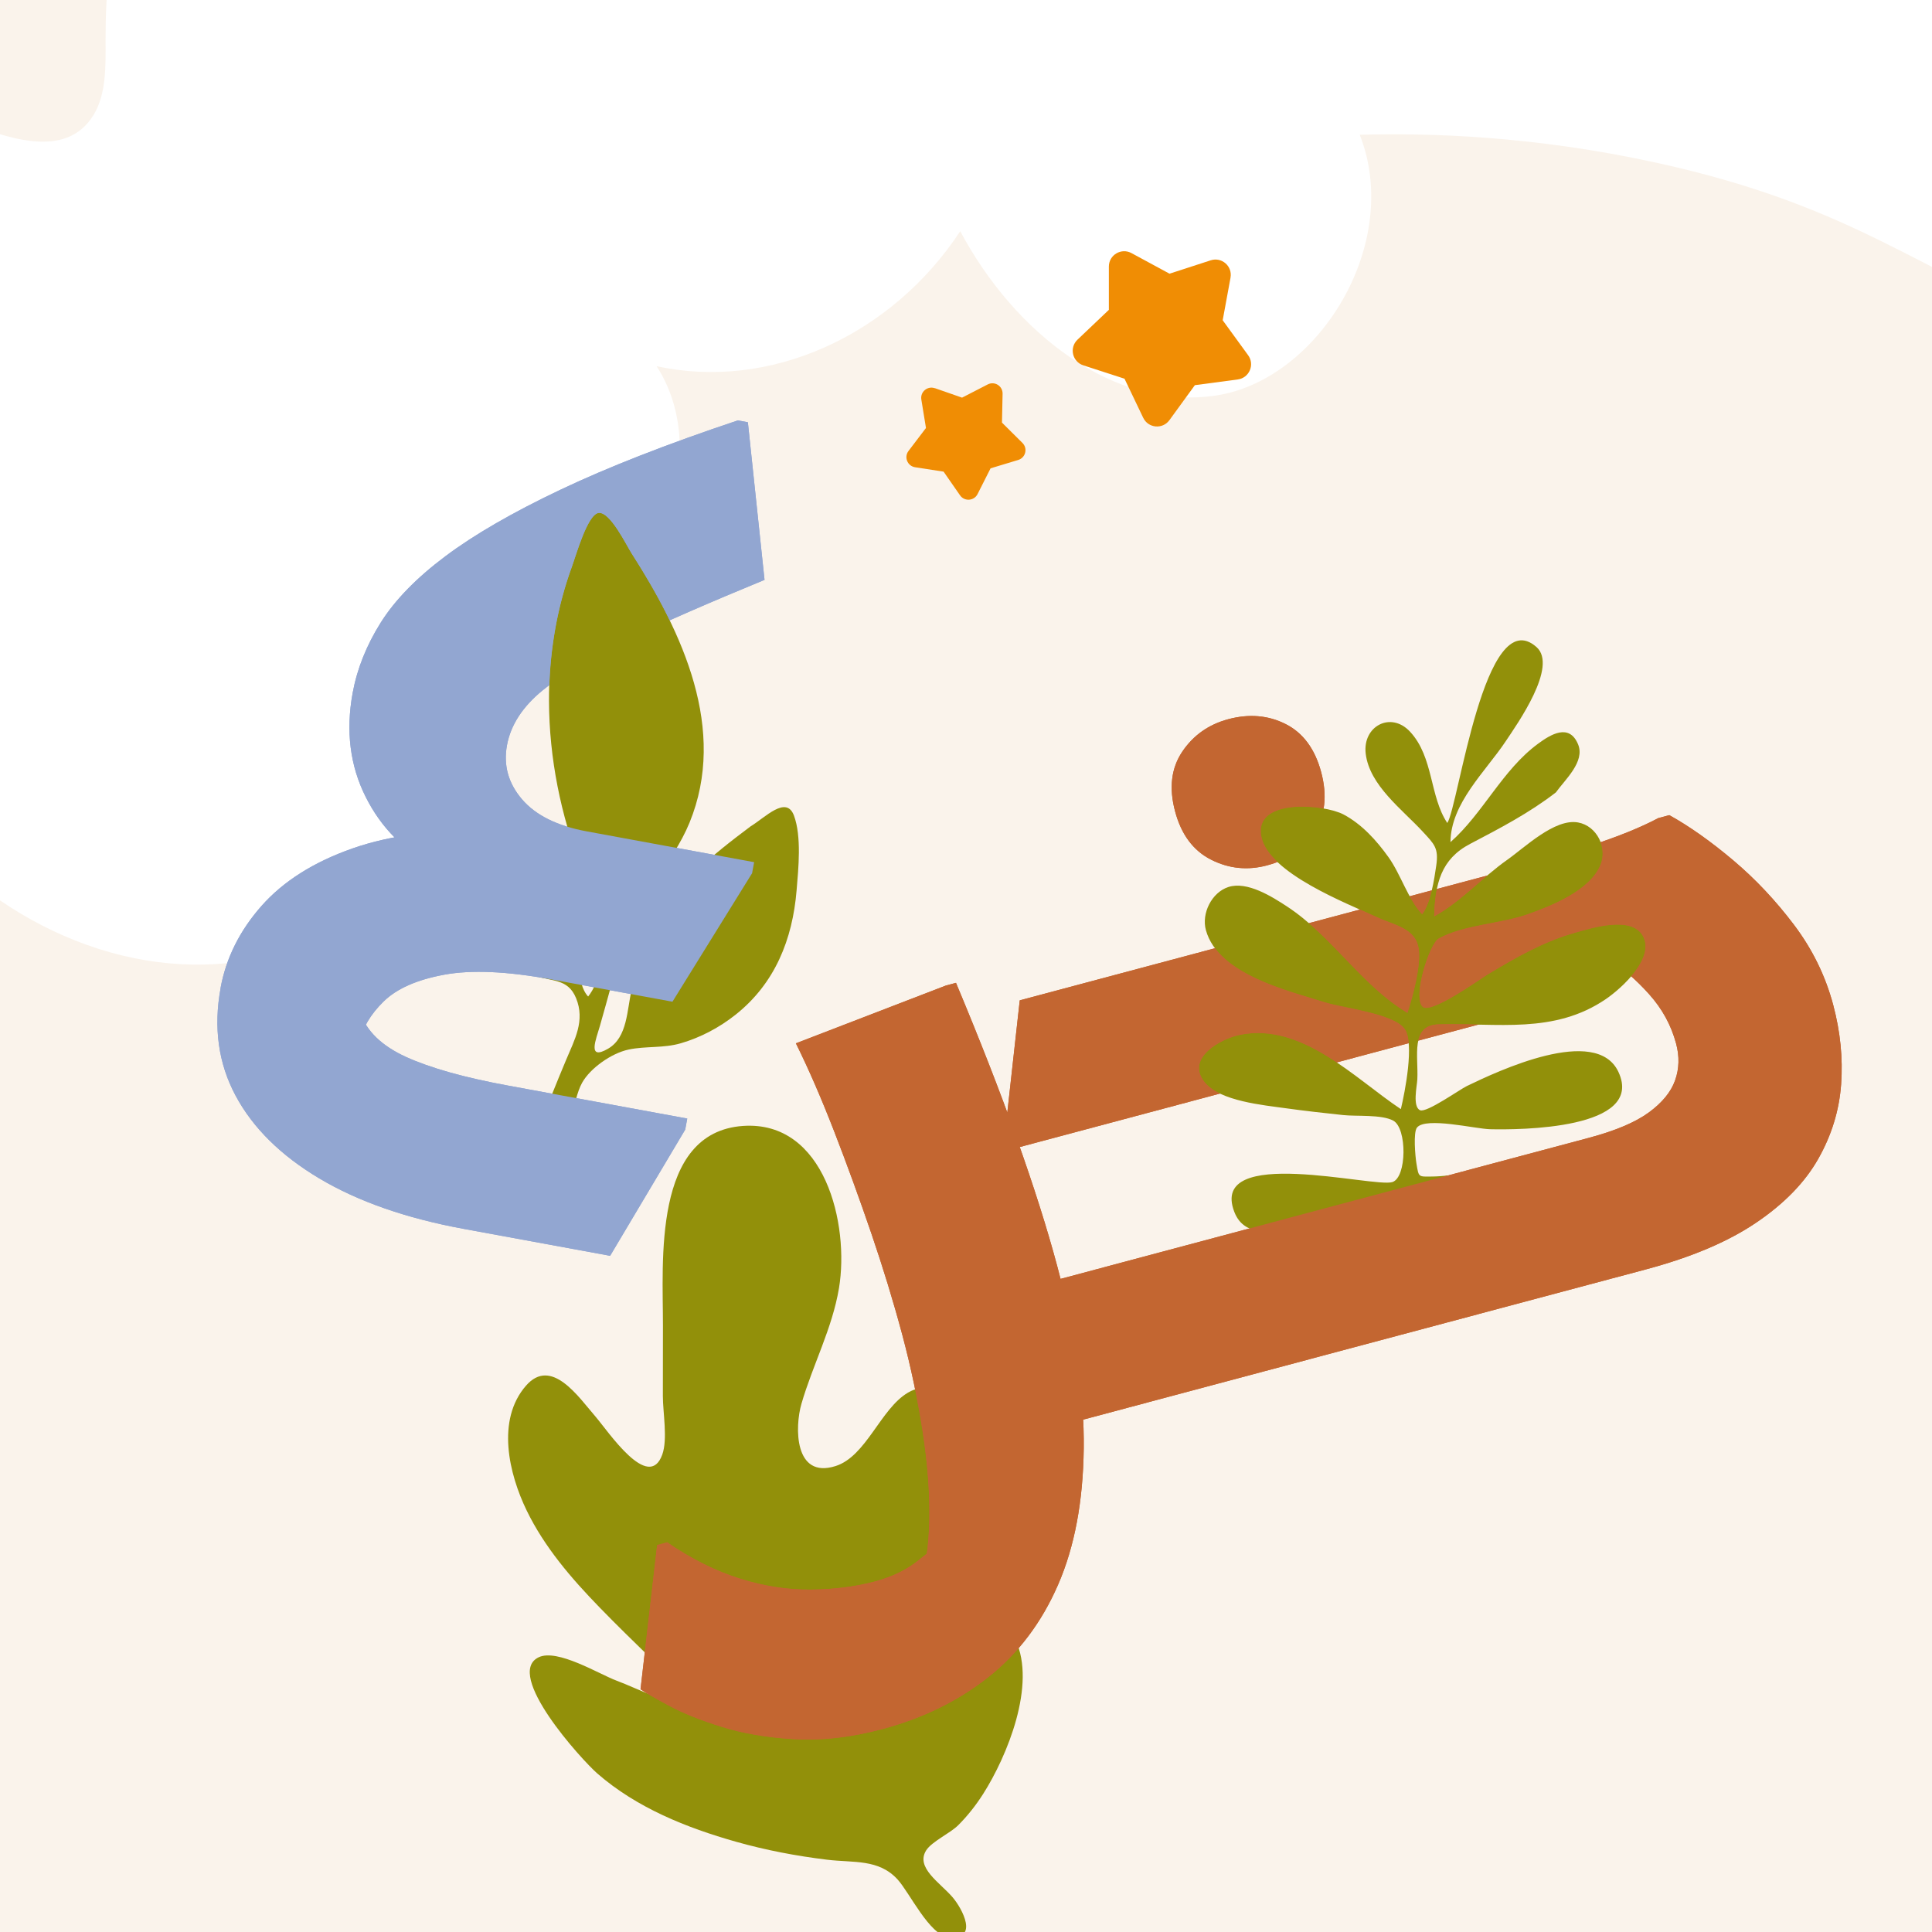 <?xml version="1.0" encoding="UTF-8"?>
<svg id="Layer_1" data-name="Layer 1" xmlns="http://www.w3.org/2000/svg" xmlns:xlink="http://www.w3.org/1999/xlink" viewBox="0 0 500 500">
  <defs>
    <style>
      .cls-1 {
        fill: #92900a;
      }

      .cls-1, .cls-2, .cls-3, .cls-4, .cls-5, .cls-6, .cls-7 {
        stroke-width: 0px;
      }

      .cls-2 {
        fill: #c36631;
      }

      .cls-3 {
        fill: #faf3eb;
      }

      .cls-4 {
        fill: none;
      }

      .cls-8 {
        clip-path: url(#clippath-1);
      }

      .cls-5 {
        fill: #92a6d1;
      }

      .cls-9 {
        clip-path: url(#clippath);
      }

      .cls-6 {
        fill: #fff;
      }

      .cls-7 {
        fill: #f08d04;
        fill-rule: evenodd;
      }
    </style>
    <clipPath id="clippath">
      <path class="cls-4" d="M54.24,106.8v220.18h145.6V106.8H54.24ZM162.81,166.46c-8.55,4.06-15.42,8.07-20.41,11.91l-.26.02c.27-10.89,2.19-21.73,5.95-31.97.93-2.54,3.93-13.24,6.79-13.68,2.99-.46,7.21,8.32,8.58,10.46,3.69,5.76,7.27,11.88,10.29,18.23-3.92,1.75-7.6,3.44-10.94,5.02Z"/>
    </clipPath>
    <clipPath id="clippath-1">
      <path class="cls-4" d="M163.76,183.3v268.91h314.86V183.3H163.76ZM343.5,209.4c-.4,2.33-1.21,4.51-2.48,6.49-2.3,3.58-5.52,6.24-9.59,7.93-2.61-2.28-4.49-4.73-5.01-7.32-1.61-8.08,9.88-8.6,17.07-7.1ZM346.67,275.79l-29.44,7.86c-2.28-.88-4.23-2.03-5.46-3.55-5.05-6.25,4.12-11.3,9.19-12.31,9.43-1.88,18.02,2.35,25.92,7.77l-.21.23ZM421.49,253.43c-.12-.11-.25-.22-.37-.33-.89.42-1.75.82-2.59,1.2-4.54,2.06-8.9,3.83-12.96,5.25-4.03,1.42-8.49,2.78-13.26,4.05l-6.09,1.63c-4.57-.07-9.21-.26-13.9-.13-3.84.11-5.08,2.34-5.45,5.29l-2.24.6c-.08-2.02-.39-3.72-1.11-4.71-2.88-4.01-15.98-5.4-20.68-6.89-8.4-2.65-23.38-6.21-29.01-14.87l23.98-6.4c9.16,7.62,16.32,17.98,26.43,23.99,1.4-4.2,3.57-12.27,2.91-16.58-.82-5.38-6.23-6.04-10.88-8.2-1.41-.66-3.24-1.45-5.3-2.37l.37-.44,13.01-3.47c1.08,2.05,2.24,3.99,3.7,5.55,1.31-1.73,2.16-4.53,2.74-7.27l1.32-.35c-.62,2.45-.87,5.18-.95,8.17,5.57-3.01,10.45-7.93,15.56-12.07l2.97-.79c7.41-1.98,14.74-4.15,21.79-6.45.8-.26,1.58-.52,2.34-.79,1.08,2.1,1.3,4.65.35,6.88-2.8,6.61-12.65,10.53-18.87,12.72-6.97,2.46-16.64,2.72-22.99,6.27-2.34,1.31-6.75,14.9-4.18,17.6,2.04,2.14,14.82-7.11,16.96-8.39,7.17-4.31,14.41-8.46,22.51-10.74,4.4-1.24,14.53-4.43,17.53.76,2.03,3.51-.49,7.84-3.67,11.3Z"/>
    </clipPath>
  </defs>
  <rect class="cls-3" width="500" height="500"/>
  <path class="cls-6" d="M522.17-84.87c-15.12,6.36-30.94,12.4-46.93,10.53-36.36-4.25-60.33-46.38-94.08-62.66-28.56-13.78-60.97-7.72-91.42-1.45-50.39,10.38-100.77,20.76-151.16,31.14-34.7,7.15-72.73,16.57-94.03,49.2C31.97-38.84,27.26-13.9,27.32,10.28c.02,6.72.24,13.99-3.1,19.46-7.27,11.92-23,5.79-34.93,1.19-39.33-15.19-88.23,6.36-104.31,50.76-7.77,21.47-5.84,46.48,2.88,67.33,9.31,22.28,26.36,39.82,47.56,43.22,7.43,1.19,15.14.84,22.22,3.75,9.91,4.07,17.1,13.85,24.87,22.08,24.32,25.73,59.69,38.18,91.39,28.06,31.71-10.12,57.57-44.55,58.36-82.76,29.57,7.43,55.91-40.56,37.66-68.61,29.01,6.39,60.64-7.66,78.59-34.92,14.05,26.38,39.84,46.56,66.29,42.5,26.45-4.06,48.22-39.26,37.1-67.46,17.92-.49,44.93.25,76.89,7.26,52.54,11.51,68.42,29,107.5,43.5l-14.13-170.5Z"/>
  <path class="cls-7" d="M241.93,100.45l7.05,2.46,6.64-3.42c1.78-.92,3.89.4,3.85,2.41l-.16,7.47,5.3,5.26c1.42,1.41.82,3.83-1.1,4.41l-7.15,2.16-3.37,6.67c-.9,1.79-3.39,1.96-4.53.32l-4.26-6.13-7.38-1.14c-1.98-.31-2.91-2.62-1.7-4.21l4.52-5.95-1.2-7.37c-.32-1.98,1.59-3.58,3.48-2.92Z"/>
  <path class="cls-1" d="M192.28,291.39c-23.44,1.65-20.68,35.18-20.71,51.67,0,6.09,0,12.17-.02,18.26,0,4.24,1.29,11.14-.16,15.14-3.54,9.78-14.07-6.16-17.31-9.89-4.33-5-11.37-15.49-17.94-7.97-7.78,8.9-4.41,22.88.15,32.29,4.63,9.55,11.61,17.63,18.95,25.18,4.27,4.4,8.66,8.67,13.05,12.95,3.7,3.6,8.73,7.12,10.85,11.9-6.25.44-13.76-3.81-19.6-5.98-4.42-1.64-15.34-8.39-20.17-6.02-8.92,4.39,11.1,26.46,15.22,30.06,10.21,8.89,23.03,14.02,35.92,17.67,7.71,2.18,15.57,3.67,23.52,4.64,6.91.84,13.38-.25,18.28,5.13,3.08,3.38,8.21,14.34,13.11,14.88,8.12.9,3.57-7.43,1.09-10.31-3.24-3.77-9.63-7.64-6.82-12.11,1.44-2.28,6.22-4.44,8.28-6.5,2.45-2.44,4.59-5.17,6.45-8.08,6.23-9.78,13.84-28.29,8.4-39.88-7.28-15.53-26.25,3.28-35.83,5.09,8.14-17.85,21.58-32.32,20.18-53.44-.42-6.31-3.28-20.88-12.18-15.66-7.11,4.17-10.79,16.5-18.76,19.01-10.7,3.38-10.57-10.11-8.81-16.14,2.93-10.07,7.97-19.49,9.71-29.91,2.74-16.49-3.63-43.44-24.85-41.98Z"/>
  <path class="cls-7" d="M318.46,71.86l-2.03,11.02,6.59,9.06c1.77,2.43.29,5.86-2.68,6.26l-11.11,1.48-6.59,9.06c-1.77,2.43-5.49,2.09-6.78-.62l-4.84-10.11-10.66-3.46c-2.86-.93-3.68-4.57-1.51-6.64l8.12-7.72v-11.2c0-3,3.21-4.92,5.85-3.49l9.85,5.33,10.66-3.46c2.86-.93,5.67,1.53,5.12,4.49Z"/>
  <g>
    <path class="cls-5" d="M57.08,255.7c1.43-7.79,4.97-14.88,10.62-21.27,5.65-6.38,13.49-11.34,23.54-14.86,10.04-3.52,22.27-5.03,36.67-4.53l-15.13,9.3c-8.04-3.98-14.09-10.01-18.14-18.1-4.06-8.08-5.18-17.06-3.37-26.93,1.15-6.23,3.56-12.27,7.23-18.13,3.67-5.85,9.25-11.59,16.72-17.19,7.47-5.61,17.39-11.34,29.74-17.21,12.35-5.87,27.68-11.86,45.99-17.98l2.6.48,4.31,40.79c-14.13,5.81-25.96,10.97-35.46,15.49-9.51,4.52-16.85,8.89-22.01,13.13-5.17,4.24-8.22,8.96-9.18,14.15s.33,9.86,3.87,14c3.53,4.14,9.11,6.91,16.73,8.31l43.36,7.98-.53,2.86-20.61,33.25-31.42-5.78c-11.42-2.1-20.66-2.51-27.7-1.2-7.04,1.3-12.25,3.61-15.63,6.92-3.39,3.31-5.53,6.94-6.43,10.9l.39-7.98c1.63,4.77,5.58,8.58,11.85,11.44,6.27,2.85,15.03,5.32,26.29,7.39l46.48,8.55-.53,2.86-19.43,32.66-37.91-6.97c-14.89-2.74-27.33-7.09-37.33-13.04-10-5.96-17.23-13.1-21.69-21.44-4.46-8.34-5.75-17.61-3.88-27.82Z"/>
    <path class="cls-1" d="M194.19,213.91c-9.73,7.3-19.43,14.97-24.97,26.09-2.55,5.13-4.37,10.67-5.75,16.22-1.24,5.01-1,12.23-6.1,15.18-5.51,3.2-3.1-2.45-2.12-5.87,2.14-7.46,4.09-14.98,6.33-22.42,3.29-10.93,12.47-19.46,16.86-30.18,9.89-24.14-1.82-49.19-14.98-69.71-1.37-2.14-5.59-10.92-8.58-10.46-2.86.44-5.86,11.14-6.8,13.68-4.11,11.17-6.04,23.08-6,34.97.05,14.82,3.03,29.5,8.37,43.3,1.86,4.82,6.5,10.79,7.03,15.81.47,4.44-2.53,14.05-5.27,17.38-3.26-3.53-2.23-11.64-2.89-16.16-.96-6.62-2.85-13.13-5.84-19.13-5.52-11.05-15.31-21.26-26.61-26.47-6.91-3.18-7.19.03-7.28,6.6-.1,6.97,1.44,13.93,3.85,20.45,4.21,11.4,12.7,24.16,24.34,29.04,4.72,1.98,9.13.72,11.32,6.12,2.36,5.84-.36,10.63-2.62,16.02-2.45,5.87-4.89,11.82-7.06,17.8-1.36,3.76-.53,10.8,4.6,5.95,4.02-3.8,3.97-13.11,6.63-17.9,2.08-3.75,7.56-7.64,12.01-8.59,4.49-.95,9.02-.31,13.56-1.64,5.13-1.5,9.97-4.07,14.15-7.39,10.19-8.08,14.74-19.49,15.79-32.19.47-5.63,1.32-13.93-.68-19.33-2-5.36-7.46.52-11.29,2.82Z"/>
    <g class="cls-9">
      <path class="cls-5" d="M57.08,255.7c1.43-7.79,4.97-14.88,10.62-21.27,5.65-6.38,13.49-11.34,23.54-14.86,10.04-3.52,22.27-5.03,36.67-4.53l-15.13,9.3c-8.04-3.98-14.09-10.01-18.14-18.1-4.06-8.08-5.18-17.06-3.37-26.93,1.15-6.23,3.56-12.27,7.23-18.13,3.67-5.85,9.25-11.59,16.72-17.19,7.47-5.61,17.39-11.34,29.74-17.21,12.35-5.87,27.68-11.86,45.99-17.98l2.6.48,4.31,40.79c-14.13,5.81-25.96,10.97-35.46,15.49-9.51,4.52-16.85,8.89-22.01,13.13-5.17,4.24-8.22,8.96-9.18,14.15s.33,9.86,3.87,14c3.53,4.14,9.11,6.91,16.73,8.31l43.36,7.98-.53,2.86-20.61,33.25-31.42-5.78c-11.42-2.1-20.66-2.51-27.7-1.2-7.04,1.3-12.25,3.61-15.63,6.92-3.39,3.31-5.53,6.94-6.43,10.9l.39-7.98c1.63,4.77,5.58,8.58,11.85,11.44,6.27,2.85,15.03,5.32,26.29,7.39l46.48,8.55-.53,2.86-19.43,32.66-37.91-6.97c-14.89-2.74-27.33-7.09-37.33-13.04-10-5.96-17.23-13.1-21.69-21.44-4.46-8.34-5.75-17.61-3.88-27.82Z"/>
    </g>
  </g>
  <g>
    <path class="cls-2" d="M172.68,399.17c6.24,4.28,12.51,7.4,18.81,9.38,6.3,1.97,12.46,2.92,18.47,2.84,6.01-.07,11.47-.77,16.39-2.08,4.6-1.23,8.43-3.1,11.5-5.62,3.06-2.52,5.64-4.31,7.74-5.38l-7.69,12.24c1.64-4.69,2.51-10.48,2.62-17.39.11-6.91-.47-14.49-1.74-22.72-1.27-8.24-3.02-16.56-5.26-24.97-2.29-8.56-4.98-17.36-8.06-26.39-3.09-9.02-6.27-17.77-9.56-26.24-3.28-8.46-6.58-16.08-9.92-22.83l38.81-14.95,2.62-.7c6.08,14.51,11.32,27.93,15.72,40.26,4.39,12.33,7.91,23.41,10.53,33.24,4.7,17.6,6.97,33.26,6.81,46.98-.16,13.71-2.37,25.48-6.64,35.28-4.26,9.8-10.29,17.78-18.07,23.93-7.78,6.15-16.91,10.63-27.37,13.42-8.09,2.16-15.67,3.04-22.74,2.63-7.07-.4-13.39-1.48-18.95-3.22-5.56-1.74-10.13-3.58-13.7-5.52-3.58-1.93-5.99-3.33-7.23-4.18l4.3-37.33,2.62-.7ZM266.87,333l144.37-38.54c6.81-1.82,11.97-4,15.45-6.54,3.48-2.54,5.76-5.32,6.82-8.32,1.07-3,1.16-6.17.27-9.5-1.27-4.76-3.6-9.02-6.98-12.79-3.38-3.77-6.8-6.72-10.26-8.85l17.74-3.21c-6.23,3.37-11.63,6.08-16.17,8.14-4.54,2.06-8.84,3.8-12.87,5.22-4.04,1.42-8.44,2.76-13.19,4.03l-132.48,35.37,4.34-39.12,126.06-33.65c7.45-1.99,14.73-4.14,21.84-6.47,7.11-2.32,12.89-4.67,17.36-7.05l2.85-.76c5.18,2.87,10.67,6.75,16.49,11.65,5.81,4.9,11.08,10.51,15.82,16.8,4.74,6.3,8.1,13.17,10.09,20.62,1.86,6.98,2.55,13.84,2.06,20.6-.49,6.75-2.47,13.19-5.93,19.29-3.46,6.11-8.83,11.62-16.1,16.53-7.27,4.92-16.77,8.94-28.5,12.07l-149.6,39.94-9.46-35.44ZM327.96,223.95c-5.08,1.36-9.92.87-14.53-1.47-4.62-2.33-7.73-6.51-9.33-12.54s-.99-11.16,1.87-15.41c2.86-4.24,6.82-7.04,11.9-8.4,5.39-1.44,10.34-1.02,14.86,1.26,4.51,2.28,7.58,6.43,9.19,12.45,1.61,6.03,1.03,11.19-1.73,15.49-2.76,4.31-6.83,7.18-12.22,8.61Z"/>
    <path class="cls-1" d="M402.66,205.07c-6.87,5.33-14.53,9.31-22.2,13.33-7.53,3.94-9.06,10.29-9.29,18.74,6.76-3.66,12.52-10.13,18.89-14.61,4.53-3.18,12.3-10.77,18.34-9.68,4.91.89,7.68,6.61,5.79,11.06-2.8,6.61-12.65,10.53-18.87,12.72-6.97,2.46-16.64,2.72-22.99,6.27-2.34,1.31-6.75,14.9-4.18,17.6,2.04,2.14,14.82-7.11,16.96-8.39,7.17-4.31,14.41-8.46,22.51-10.74,4.4-1.24,14.53-4.43,17.53.76,3.31,5.73-5.48,13.64-9.54,16.42-13.43,9.17-28.14,6.13-43.29,6.56-7.38.21-5.2,8.2-5.52,14.26-.09,1.76-1.29,7.04.71,7.95,1.66.75,10.24-5.35,12.1-6.25,7.85-3.79,33.51-15.96,39.24-3.65,6.94,14.91-25.76,15-33.23,14.82-3.87-.1-16.56-3.23-18.89-.45-1.03,1.23-.45,7.55-.17,9.24.63,3.74.42,3.49,4.19,3.45,10.05-.11,33.96-6.79,37.77,8.19,3.71,14.57-25.92,3.73-31.67,1.54-1.73-.66-6.99-3.75-8.96-3.09-2.04.68-.79,6-.68,7.6.56,8.28-3.51,20.14-3.82,12.35-.17-4.22-.32-8.44-.47-12.66-.16-4.59,1.09-7.75-3.34-8.39-8.4-1.21-34.91,17.33-40.15,3.59-6.63-17.38,36.07-6.17,40.91-7.69,3.76-1.18,3.85-13.97.22-15.91-3.05-1.63-9.48-1.06-12.92-1.43-4.97-.53-9.95-1.08-14.9-1.77-5.69-.8-17.03-1.82-20.98-6.7-5.05-6.25,4.12-11.3,9.19-12.31,16.05-3.2,29.65,11.29,41.59,19.24,1.03-4.29,3.58-17.12.98-20.74-2.88-4.01-15.98-5.4-20.68-6.89-9.54-3.01-27.55-7.18-30.75-18.68-1.2-4.31,1.48-9.78,5.83-11.18,4.86-1.56,11.26,2.49,15.14,5.03,11.61,7.59,19.39,20.53,31.18,27.54,1.4-4.2,3.57-12.27,2.91-16.58-.82-5.38-6.23-6.04-10.88-8.2-7.72-3.59-27.95-11.32-29.85-20.83-2-10.04,16.26-8.41,21.3-5.72,4.75,2.53,8.51,6.7,11.61,11.03,3.21,4.49,5.03,10.83,8.72,14.79,2.23-2.95,3.13-9,3.65-12.6.65-4.53-.45-5.49-3.52-8.81-5.22-5.67-13.79-11.96-14.74-20.19-.82-7.08,6.51-11.01,11.49-5.64,6.12,6.6,5.01,16.68,9.63,23.62,2.94-4.49,9.62-57.44,23.08-45.54,5.63,4.97-4.94,19.86-8.02,24.47-5.16,7.74-14.17,15.97-14.24,26.02,8.49-7.5,13.42-18.67,22.67-25.47,3.28-2.41,8.07-5.36,10.36.17,1.85,4.49-3.38,9.11-5.76,12.45Z"/>
    <g class="cls-8">
      <path class="cls-2" d="M172.68,399.17c6.24,4.28,12.51,7.4,18.81,9.38,6.3,1.97,12.46,2.92,18.47,2.84,6.01-.07,11.47-.77,16.39-2.08,4.6-1.23,8.43-3.1,11.5-5.62,3.06-2.52,5.64-4.31,7.74-5.38l-7.69,12.24c1.64-4.69,2.51-10.48,2.62-17.39.11-6.91-.47-14.49-1.74-22.72-1.27-8.24-3.02-16.56-5.26-24.97-2.29-8.56-4.98-17.36-8.06-26.39-3.09-9.02-6.27-17.77-9.56-26.24-3.28-8.46-6.58-16.08-9.92-22.83l38.81-14.95,2.62-.7c6.08,14.51,11.32,27.93,15.72,40.26,4.39,12.33,7.91,23.41,10.53,33.24,4.7,17.6,6.97,33.26,6.81,46.98-.16,13.71-2.37,25.48-6.64,35.28-4.26,9.8-10.29,17.78-18.07,23.93-7.78,6.15-16.91,10.63-27.37,13.42-8.09,2.16-15.67,3.04-22.74,2.63-7.07-.4-13.39-1.48-18.95-3.22-5.56-1.74-10.13-3.58-13.7-5.52-3.58-1.93-5.99-3.33-7.23-4.18l4.3-37.33,2.62-.7ZM266.87,333l144.37-38.54c6.81-1.82,11.97-4,15.45-6.54,3.48-2.54,5.76-5.32,6.82-8.32,1.07-3,1.16-6.17.27-9.5-1.27-4.76-3.6-9.02-6.98-12.79-3.38-3.77-6.8-6.72-10.26-8.85l17.74-3.21c-6.23,3.37-11.63,6.08-16.17,8.14-4.54,2.06-8.84,3.8-12.87,5.22-4.04,1.42-8.44,2.76-13.19,4.03l-132.48,35.37,4.34-39.12,126.06-33.65c7.45-1.99,14.73-4.14,21.84-6.47,7.11-2.32,12.89-4.67,17.36-7.05l2.85-.76c5.18,2.87,10.67,6.75,16.49,11.65,5.81,4.9,11.08,10.51,15.82,16.8,4.74,6.3,8.1,13.17,10.09,20.62,1.86,6.98,2.55,13.84,2.06,20.6-.49,6.75-2.47,13.19-5.93,19.29-3.46,6.11-8.83,11.62-16.1,16.53-7.27,4.92-16.77,8.94-28.5,12.07l-149.6,39.94-9.46-35.44ZM327.96,223.95c-5.08,1.36-9.92.87-14.53-1.47-4.62-2.33-7.73-6.51-9.33-12.54s-.99-11.16,1.87-15.41c2.86-4.24,6.82-7.04,11.9-8.4,5.39-1.44,10.34-1.02,14.86,1.26,4.51,2.28,7.58,6.43,9.19,12.45,1.61,6.03,1.03,11.19-1.73,15.49-2.76,4.31-6.83,7.18-12.22,8.61Z"/>
    </g>
  </g>
</svg>